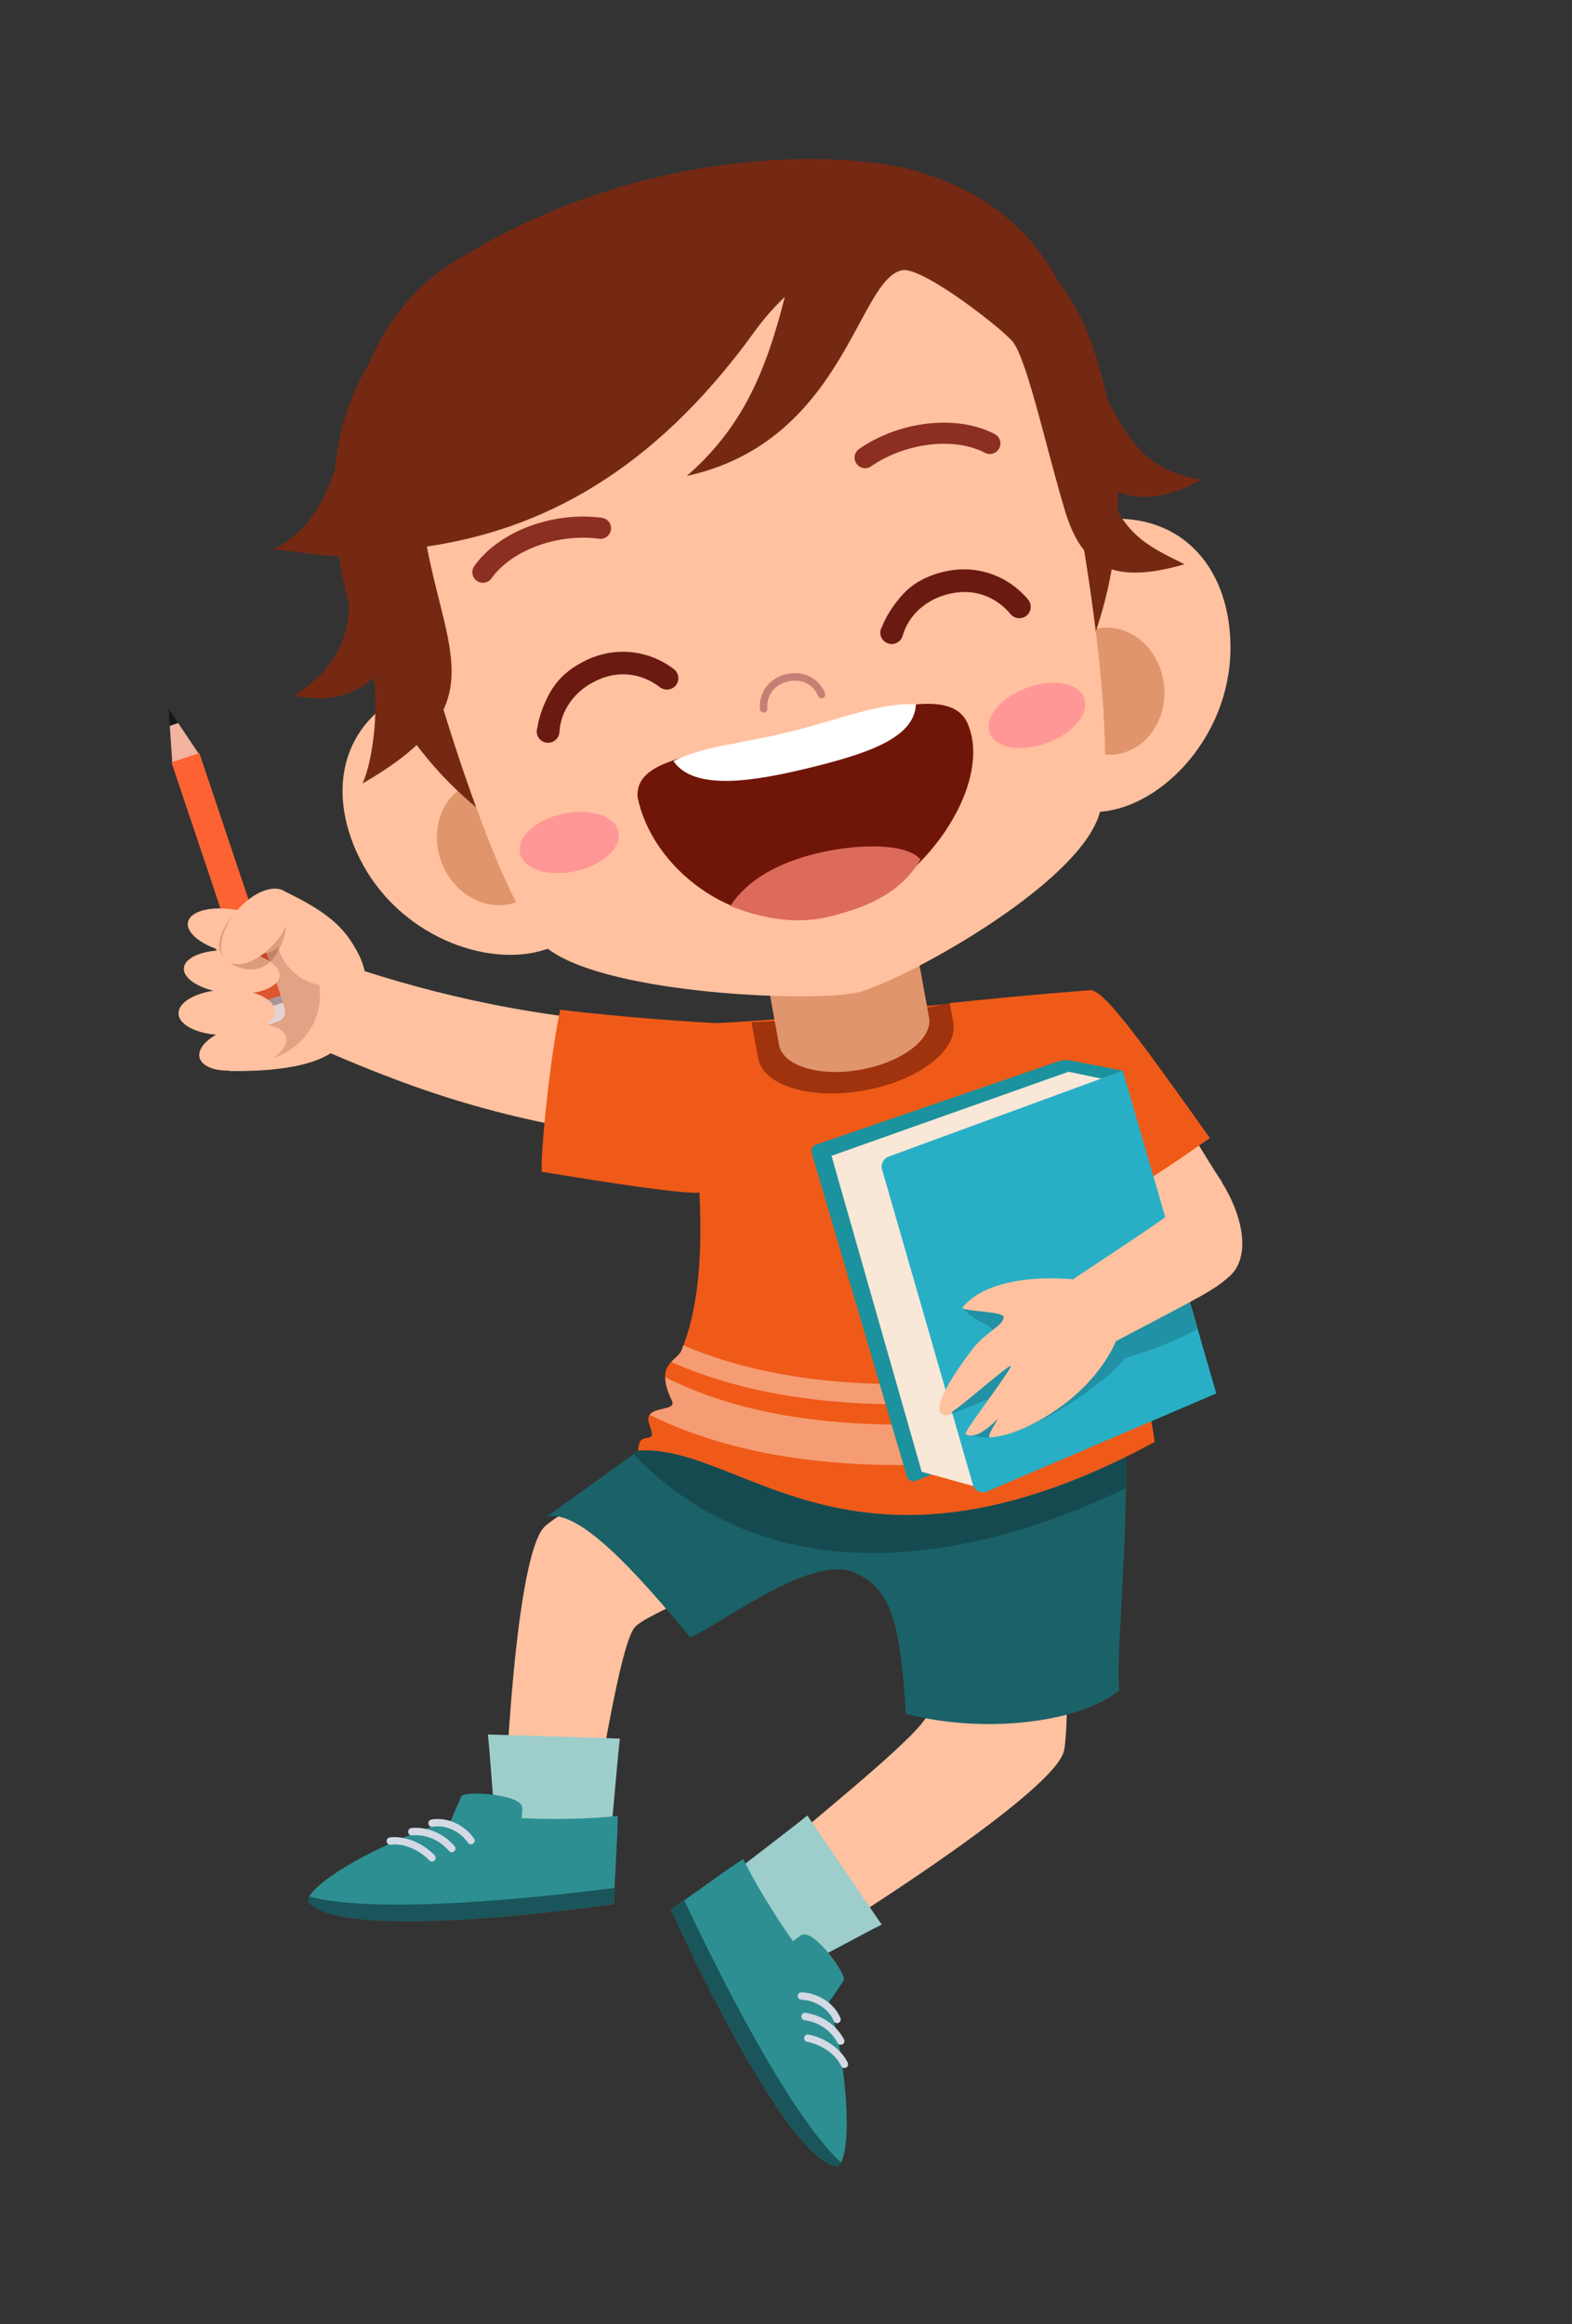 <svg xmlns="http://www.w3.org/2000/svg" width="1671" height="2470" fill="none"><rect width="100%" height="100%" fill="#333333" stroke="none"/><g clip-path="url(#a)"><path fill="#FFC19F" d="M536.32 1925.93c-.36 13.42 89.024 25.7 91.464 12.44 17.186-93.03 33.306-192.38 46.959-209.05 10.613-12.93 105.1-53.64 207.51-86.26l-40.186-156.16c-114.2 44.48-237.57 113.42-262.21 134.56-33.026 28.33-43.199 290.38-43.546 304.47M888.82 2049.53c-11.466 6.99-75.091-71.27-64.825-79.99 72.118-61.24 154.52-127.66 162.16-147.81 5.933-15.64-1.653-108.02-24.386-213.07l155.411-42.94c18.33 121.17 20.01 262.47 13.94 294.37-8.1 42.76-230.255 182.12-242.295 189.45"/><path fill="#1B6168" d="M760.32 1482.03s-85.678 63.07-179.72 130.04c33.106-9.81 92.731 54.92 153.22 128.24 40.399-19.4 130.56-89.33 175.32-68.83 38.466 17.62 47.532 52.46 53.812 149.77 82.508 21.98 186.528 9.37 226.888-25.12-6.05-39.52 24.65-290.55-8.97-356l-420.551 41.92"/><path fill="#C4C4C4" d="M673.32 1545.43c.067-.05 2.04-1.48 5.32-3.88h.04c-1.774 1.28-3.547 2.58-5.36 3.88Z"/><path fill="#154B50" d="M928.02 1650.43c-87.704 0-178.69-26.42-254.63-104.93 1.813-1.3 3.586-2.6 5.36-3.88 2.386-.16 4.773-.24 7.159-.24 35.946 0 72.786 17.18 117.091 34.35 44.305 17.17 96.051 34.35 161.8 34.35 62.69 0 138.1-15.62 231.91-61.74.2 10.71.21 21.76.11 32.98-64.3 31.57-164.22 69.11-268.794 69.11"/><path fill="#9DCECC" d="M646.52 1976.13c-.454 3.39-115.89-1.45-116.46-5.54-4.693-34.2-9.427-112.18-11.466-127.32l140.28 4.33c-3.88 35.6-9.44 106.89-12.346 128.53"/><path fill="#2D8F91" d="M479.82 1934.23c2.32-7.37 6.893-16.65 10.493-25.16 2.666-6.3 65.265-2.86 64.852 12.52-.107 3.95-.4 7.42-.84 10.56 10.706.51 22.333.83 34.626.86 26.733.05 50.732-1.2 67.625-3.23.146 24.39-3.6 66.44-3.653 93.53 0 0-281.461 41.57-323.941-.65-11.973-11.89 60.132-59.95 150.84-88.42"/><path fill="#19555B" d="M653.22 2006.33c-.227 6.02-.4 11.82-.413 16.98 0 0-281.461 41.57-323.941-.66-1.693-1.66-1.679-4.08-.213-7.04 76.465 19.71 254.63-.25 324.57-9.28"/><path fill="#D3DAE5" d="M411.02 1957.03c.28 2.15 2.186 3.7 4.386 3.38 13.106-1.94 29.986 5.1 40.946 16.66a3.917 3.917 0 0 0 5.534.15c1.56-1.49 1.639-3.97.146-5.53-12.573-13.27-32.133-21.12-47.652-19.04-2.146.28-3.653 2.25-3.36 4.38Zm66.292 10.03a3.897 3.897 0 0 0 2.933 1.33c.92.02 1.84-.3 2.586-.96a3.92 3.92 0 0 0 .374-5.52c-11.88-13.57-28.519-20.64-45.706-19.28-2.16.18-3.773 2.04-3.613 4.2.173 2.16 2.066 3.92 4.2 3.6 8.653-.66 25.226.63 39.226 16.63Zm20.12-8.79a3.884 3.884 0 0 0 3.213 1.68c.773 0 1.547-.22 2.226-.69a3.915 3.915 0 0 0 .987-5.45c-10.306-14.8-28.919-23.04-45.292-20.15-2.12.39-3.533 2.43-3.16 4.56.387 2.12 2.4 3.49 4.547 3.15 13.466-2.48 28.866 4.53 37.479 16.9Z"/><path fill="#9DCECC" d="M756.42 2008.83c-2.6 2.2 63.505 96.96 67.265 95.24 31.359-14.4 99.678-52.32 113.53-58.73l-79.025-115.97c-27.933 22.4-85.078 65.38-101.77 79.46Z"/><path fill="#2D8F91" d="M881.32 2127.03c4.973-5.92 10.333-14.76 15.573-22.36 3.893-5.64-32.639-56.59-45.399-47.97-3.267 2.2-6.04 4.32-8.453 6.39a765.525 765.525 0 0 1-19.333-28.75c-14.4-22.52-26.239-43.44-33.612-58.77-20.64 12.97-54.092 38.73-76.918 53.33 0 0 116.17 259.73 174.6 272.86 16.48 3.71 18.253-82.93-6.454-174.73"/><path fill="#19555B" d="M727.32 2019.43c-4.96 3.43-9.76 6.7-14.106 9.47 0 0 116.17 259.73 174.6 272.86 2.333.53 4.346-.77 6.053-3.6-57.692-53.9-136.58-214.9-166.54-278.73"/><path fill="#D3DAE5" d="M901.12 2192.13c-6.573-14.21-23.719-26.48-41.652-29.97-2.12-.4-4.174.99-4.587 3.11-.2 1.02.027 2.02.547 2.85.56.87 1.453 1.52 2.547 1.73 15.626 3.03 30.639 13.5 36.052 25.58.906 2.04 3.239 2.81 5.199 1.9 1.96-.92 2.814-3.25 1.894-5.2Zm-10.866-21.2c.88 1.98 3.386 2.64 5.293 1.62a3.907 3.907 0 0 0 1.6-5.3c-8.093-15.22-22.999-25.46-40.812-28.19a3.93 3.93 0 0 0-4.467 3.28c-.146.97.08 1.93.574 2.7.586.91 1.56 1.59 2.706 1.76 21.026 3.22 31.013 16.49 35.106 24.13Zm-4.107-23.3c.867 2 3.107 2.96 5.107 2.13 2-.81 2.96-3.09 2.133-5.1-6.347-15.36-23.293-26.64-41.319-27.38-2.16-.08-3.987 1.6-4.067 3.76-.027.83.2 1.62.614 2.26a3.906 3.906 0 0 0 3.133 1.81c15.08.61 29.266 9.84 34.399 22.52Z"/><path fill="#EF5A18" d="M1227.32 1532.43c-210.79 113.81-333.32 78.51-424.38 43.22-47.359-18.36-86.211-36.72-124.54-34.1.387-18.92 12.146-10.26 14.386-16.02 1.573-4.06-5.12-14.16-3.347-19.91 3.533-11.48 30.293-5.89 24.786-17.13-19.28-39.37 5.307-41.65 10.213-53.55 43.999-106.77.774-281.23 8.16-347.07 63.545.91 279.102-21.96 339.322-26.83 49.1 57.93 145.93 388.78 155.4 471.4"/><path fill="#9E330D" d="m1013.32 1086.63-3.8-20.62c-62.425 14.21-147.82 17.12-210.67 20.28l6.946 38.16c5.36 29.37 56.145 44.73 113.46 34.28 57.305-10.44 99.414-42.72 94.064-72.1Z"/><path fill="#E0956C" d="m968.42 976.334 19.12 104.956c4.106 22.58-28.253 47.39-72.278 55.4-44.026 8.03-83.051-3.77-87.171-26.34l-19.12-104.96 159.449-29.056Z"/><path fill="#FFC19F" d="M1307.92 691.934c-1.67 90.491-71.6 163.89-135.86 170.54-64.27 6.64-93.02-60.372-101.8-145.06-8.76-84.691 36.21-158.96 100.5-165.38 87.86-8.787 138.73 54.852 137.16 139.9Z"/><path fill="#E0956C" d="M1237.32 728.334c3.83 37.132-19.61 69.985-52.36 73.385-32.75 3.373-62.41-23.986-66.24-61.118-3.84-37.132 19.6-69.985 52.33-73.372 32.76-3.387 62.42 23.973 66.27 61.105Z"/><path fill="#FFC19F" d="M385.92 919.134c43.519 79.371 139.56 111.856 199.54 87.886 59.998-23.968 54.332-96.673 22.746-175.735-31.586-79.065-105.92-123.93-165.84-99.758-81.891 33.039-97.358 113.02-56.452 187.61"/><path fill="#E0956C" d="M469.82 917.534c13.853 34.666 49.866 52.865 80.438 40.652 30.573-12.213 44.132-50.225 30.279-84.891-13.853-34.666-49.866-52.865-80.438-40.652-30.573 12.213-44.132 50.225-30.279 84.891Z"/><path fill="#752912" d="M358.02 576.334c37.252 284.75 284.41 418.68 517.63 361.22 233.21-57.479 375.55-306.67 285.42-570.69-50.04-146.58-236.1-225.46-458.55-169.12-232.83 58.972-370.99 176.09-344.5 378.59Z"/><path fill="#FFC19F" d="M415.42 502.334c-9.573 51.959 106.04 460.92 167.85 506.646 65.572 48.52 285.26 56.31 328.41 45.68 46.226-11.4 234.46-113.287 257.03-189.937 26.69-90.704-43.13-462.64-68.65-502.67-86.23-135.22-215.752-108.57-383.592-67.212-157.01 38.692-276.18 72.678-301.05 207.49"/><path fill="#FF9797" d="M552.72 906.734c3.68 16.853 30.079 25.426 58.985 19.133 28.893-6.28 49.345-25.039 45.679-41.906-3.667-16.853-30.066-25.426-58.958-19.146-28.906 6.293-49.359 25.053-45.706 41.919ZM1052.02 778.834c5.99 16.173 33.32 20.986 61.06 10.72 27.75-10.253 45.39-31.679 39.4-47.865-5.97-16.186-33.31-20.986-61.06-10.733-27.73 10.266-45.37 31.691-39.4 47.878Z"/><path fill="#C67F75" d="M812.72 757.134a3.974 3.974 0 0 0 3.013-4.16c-1.094-13.933 7.36-25.186 21.52-28.666 14.24-3.507 27.239 2.64 32.346 15.306.827 2.027 3.147 3.013 5.173 2.186 2.027-.813 3-3.133 2.187-5.159-6.547-16.226-23.666-24.466-41.612-20.04-17.84 4.4-28.906 19.266-27.533 36.986a3.98 3.98 0 0 0 4.266 3.653l.64-.106Z"/><path fill="#8C2F22" d="M515.82 619.034a11.104 11.104 0 0 0 6.666-4.453c21.253-29.839 70.345-47.946 114.32-42.052 6.094.853 11.773-3.467 12.626-9.64.814-6.146-3.493-11.8-9.653-12.626-52.452-7.013-109.5 14.573-135.6 51.319-3.6 5.053-2.413 12.066 2.654 15.653 2.706 1.933 5.973 2.48 8.986 1.8M1054.92 482.134c3-.747 5.67-2.72 7.2-5.68 2.88-5.493.76-12.266-4.73-15.146-39.96-20.906-100.574-14.253-144.134 15.76-5.106 3.546-6.386 10.533-2.866 15.64 3.533 5.12 10.546 6.4 15.626 2.866 36.492-25.213 88.494-31.399 120.944-14.373 2.53 1.334 5.37 1.6 7.96.934"/><path fill="#701608" d="M1028.52 768.834c29.81 68.212-56.385 189.65-154.9 205.65-97.971 15.906-181.58-54.799-195.94-127.74-1.933-41.252 63.732-43.959 158.76-67.038 94.904-23.039 173.94-52.372 192.09-10.866"/><path fill="#DD6B5B" d="M870.12 906.434c-44.666 10.533-76.425 29.693-93.784 56.345 29.079 11.746 66.838 20.519 104.09 11.586 41.959-10.066 77.291-25.719 98.104-60.998-15.626-18.16-68.452-16.36-108.41-6.933Z"/><path fill="#fff" d="M973.62 748.634c-35.279-2.96-84.811 16.813-132.06 28.573-53.332 13.253-94.131 15.44-125.66 31.706 19.786 28.599 72.785 23.946 134.34 9.48 71.065-16.706 121.45-33.467 123.38-69.759Z"/><path fill="#6B1A11" d="M716.32 711.134c-26.693-20.453-61.638-24.159-92.064-10.026-14.626 6.693-27.253 16.333-35.759 28.719-8.693 12.653-15.573 31.293-17.04 42.159-.214 1.56-.84 3-.934 4.573-.399 6.667 4.707 12.4 11.386 12.773 1.734.107 3.4-.173 4.947-.747 4.333-1.64 7.546-5.719 7.813-10.64 1.347-23.239 16.533-44.239 39.652-54.812 22.999-10.92 47.559-7.893 67.252 7.227 5.32 4.066 12.88 3.04 16.986-2.24 4.067-5.32 3.067-12.893-2.239-16.986ZM1092.82 637.134c-21.56-25.799-54.84-37.092-87.61-29.973-15.761 3.32-30.2 9.96-41.2 20.173-11.253 10.44-22.066 27.119-25.879 37.386-.547 1.48-1.48 2.746-1.907 4.266-1.853 6.414 1.867 13.12 8.306 14.946 1.667.494 3.347.587 4.987.36 4.587-.64 8.613-3.919 9.96-8.666 6.413-22.36 25.839-39.532 50.723-44.772 24.82-5.6 48.11 2.733 64.02 21.799 4.29 5.133 11.89 5.8 17.07 1.547 5.12-4.294 5.81-11.906 1.53-17.066Z"/><path fill="#752912" d="M312.62 739.134c45.919-29.106 69.718-68.052 53.972-148.5-30.239.733-45.892-4.307-75.811-6.813 101.76-52.185 50.665-199.53 176.94-295.87 211.17-140.05 436.59-126.69 505.37-106.37 126.739 37.439 160.569 120.13 191.089 214.55 35.8 83.625 61.68 104.78 112.88 113.68-46.77 25.999-79.37 20.226-100.29 7.279 17.77 53.745 47.88 65.012 82.35 82.558-77.27 22.293-109.18 2.32-127.18-57.185-18.82-62.225-39.22-156.62-54.68-178.34-8.96-12.573-96.707-81.425-118.443-76.958-47.359 9.734-61.678 182.06-228.85 218.66 58.972-51.279 83.958-110.09 104.29-190.32-11.293 10.706-22.226 23.053-32.573 37.372-109.04 150.78-228.18 210.21-347.96 227.94 22.719 118.81 69.518 172.24-68.505 251.86 9.666-19.506 17.893-73.171 11.733-112.599-13.653 13.373-40.812 28.678-84.331 19.052"/><path fill="#F59C74" d="M953.72 1556.93c-11.84 0-23.293-.28-34.319-.74-115.68-4.87-187.74-32.35-228.63-52.53 5.973-8.62 28.359-4.75 23.613-14.98 0-.02-.013-.04-.027-.05v-.01c-.013-.02-.013-.04-.027-.06v-.01c-.013-.03-.027-.04-.04-.07-5.293-10.8-7.093-18.65-7.093-24.82 39.786 19.96 114.21 48.89 240.66 50.21l12.666 43.04c-.934.01-1.88.01-2.827.01-1.333.01-2.653.01-3.973.01"/><path fill="#fff" d="M724.36 1435.35c.013-.02.013-.04.027-.06-.013.02-.013.04-.027.06Zm.04-.09c.013-.03.027-.05.04-.09-.013.04-.027.06-.04.09Zm.053-.11c.013-.04.027-.06.04-.09-.013.03-.027.05-.04.09Zm.04-.09c.707-1.73 1.213-3.61 1.866-5.37.08.02.147.07.214.09-.68 1.77-1.373 3.53-2.08 5.28Z"/><path fill="#F59C74" d="M941.52 1492.23c-6.52-.12-12.92-.3-19.186-.57-100.45-4.24-166.89-25.67-208.73-44.23 4.026-4.38 8.773-7.57 10.786-12.02.013-.01.013-.03.013-.04.013-.01.013-.03.027-.04.013-.03.013-.04.027-.07 0 0 .013-.01.013-.03a.392.392 0 0 0 .04-.09s0-.01.013-.01a.392.392 0 0 1 .04-.09c.706-1.75 1.4-3.51 2.08-5.28 42.199 18.12 108.82 38.33 208.5 40.85l6.373 21.62"/><path fill="#FFC19F" d="M373.92 1027.63c-10.813 23.98-30.893 59.5-43.946 82.33 146.93 64.82 222.81 81.63 376.98 106.34 8.013-191.8 6.706-78.67 10.693-126.3-144.96-5.4-257.81-34.03-343.72-62.37"/><path fill="#EF5A18" d="M595.52 1073.03c-10.493 47.94-21.186 152.93-19.693 172.18 0 0 155.84 26.34 168.09 21.83 13.48-11.55 26.226-103.24 30.813-179.29-8.707.44-110.74-6.07-179.21-14.72"/><path fill="#FFC19F" d="M298.72 945.434c50.425 23.839 67.332 39.972 81.811 67.336 19.493 36.82 4.6 79.51-23.746 102.74-15.506 12.7-47.706 23.51-113.02 22.73 5.373-34.55-24.546-119.96-8.56-174.091 23.893 12.626 49.519-10.346 63.518-18.72"/><path fill="#fff" d="m278.82 1035.03-8.187 2.75c-5.6 1.88-8.613 7.95-6.719 13.55l10.093 30.04c1.879 5.6 7.946 8.6 13.545 6.72l8.174-2.75c5.599-1.88 8.613-7.95 6.733-13.55l-10.093-30.04c-1.88-5.6-7.947-8.6-13.546-6.72Z"/><path fill="#BCB1B8" d="m301.02 1065.53-29.639 9.96-2.573-7.66 29.639-9.98 2.573 7.68Z"/><path fill="#F2B3A0" d="m211.82 801.834-28.653 9.626-3.867-58.052 32.52 48.426Z"/><path fill="#161616" d="m189.52 768.334-9.187 3.093L179 752.534l10.52 15.8Z"/><path fill="#FC6232" d="m211.92 800.234-29.639 9.973 86.451 257.633 29.639-9.98-86.451-257.626Z"/><path fill="#E2A285" d="M263.92 1128.83c-1.947 0-3.88-.06-5.813-.21 1.12-6.53-13.573-40.52-22.373-73.98 2.44.4 4.96.72 7.533.96 3.573.33 7.066.49 10.466.49 3.787 0 7.44-.2 10.92-.57l4.093 12.21 2.573 7.67.6-.2 2.067 6.15a10.69 10.69 0 0 0 10.133 7.28c1.133 0 2.28-.17 3.413-.56l8.173-2.74c5.6-1.88 8.613-7.95 6.733-13.55l-2.066-6.14.586-.2-2.573-7.68-4.56-13.59c1.76-1.99 2.854-4.17 3.16-6.52.72-5.49-2.986-10.93-9.746-15.53 1.653-1.55 3.226-3.35 4.72-5.43 1.653-2.31 3.16-4.81 4.533-7.47 6.026 17.91 20.426 32.82 43.066 37.67 5.96 50.01-34.292 81.95-75.638 81.95"/><path fill="#E2D4D2" d="M284.02 1088.73c-4.467 0-8.627-2.81-10.133-7.28l-2.067-6.16 28.453-9.56 2.067 6.15c1.88 5.6-1.134 11.67-6.734 13.55l-8.173 2.74c-1.133.39-2.28.56-3.413.56Z"/><path fill="#AC9599" d="m271.22 1075.43-2.574-7.66 29.64-9.98 2.573 7.68-.587.2-28.453 9.56-.599.2Z"/><path fill="#DF562E" d="m268.72 1067.83-4.093-12.21c13.346-1.45 24.066-5.56 29.173-11.35l4.559 13.59-29.639 9.97Z"/><path fill="#E2D4D2" d="M229.52 1010.23c.04-.64.093-1.28.146-1.9.294.1.587.21.88.32l.04 1.49c-.36.03-.706.05-1.066.09Z"/><path fill="#E2A285" d="m230.62 1010.23-.04-1.49c1.107.39 2.253.76 3.413 1.13.013.04.027.1.04.15-1.16.05-2.293.12-3.413.21Z"/><path fill="#FFC19F" d="M249.243 1010.34c28.026 2.62 49.413 14.88 47.773 27.4-1.64 12.52-25.693 20.56-53.719 17.95-28.026-2.62-49.412-14.87-47.772-27.39 1.653-12.52 25.706-20.56 53.718-17.96Z"/><path fill="#FFC19F" d="M256.176 967.943c27.28 6.08 46.399 20.893 42.679 33.077-3.706 12.2-28.825 17.15-56.105 11.08-27.292-6.08-46.399-20.89-42.679-33.077 3.707-12.2 28.826-17.159 56.105-11.08ZM240.577 1051.67c28.319-.66 51.465 9.63 51.719 22.96.24 13.35-22.507 24.71-50.826 25.36-28.319.67-51.465-9.62-51.718-22.96-.24-13.34 22.506-24.7 50.825-25.36Z"/><path fill="#FFC19F" d="M251.243 1091.14c25.306-6.36 48.879-1.69 52.666 10.41 3.786 12.11-13.64 27.07-38.933 33.43-25.293 6.35-48.879 1.68-52.665-10.41-3.787-12.11 13.639-27.08 38.932-33.43Z"/><path fill="#DBCCC9" d="m266.976 964.211-1.92-5.72c6.933-3.96 13.96-6.093 20.213-6.093.88 0 1.733.053 2.587.133-6.16 4.12-13.28 8.64-20.88 11.68Z"/><path fill="#DB9C7D" d="M296.442 1009.28c-.333-.99-.64-1.99-.92-3 1.573-1.55 2.693-3.3 3.28-5.23 1.48-4.867-.667-10.147-5.533-15.133l.04-.707c-.054.187-.12.374-.2.547-5.213-5.267-13.453-10.186-23.613-13.893l-2.56-7.613c7.6-3.04 14.72-7.56 20.88-11.68 3.706.373 7.066 1.573 9.879 3.68 10.827 8.12 8.573 34.066-1.253 53.029Z"/><path fill="#D85127" d="M269.51 971.811c-4.16-1.52-8.64-2.84-13.374-3.894a81.92 81.92 0 0 0-3.039-.626c3.826-3.534 7.866-6.48 11.933-8.813l1.92 5.719 2.56 7.614Z"/><path fill="#C48369" d="M287.242 1022.21c-.333-.24-.693-.47-1.053-.69l-2.973-8.87c5.28-1.44 9.546-3.57 12.359-6.33.28 1.01.587 2.01.92 3-1.373 2.65-2.879 5.16-4.533 7.46-1.493 2.08-3.066 3.88-4.72 5.43Z"/><path fill="#C24724" d="M286.176 1021.41c-4.173-2.67-9.4-5.04-15.373-6.92 4.533-.29 8.72-.95 12.399-1.95l2.974 8.87Z"/><path fill="#C48369" d="M233.91 1009.94c-.013-.05-.027-.1-.04-.14.147.04.28.08.427.12-.133.01-.267.01-.387.02Zm59.359-24.01-.16-.16c.08-.173.146-.36.2-.547l-.04.707Z"/><path fill="#DB9C7D" d="M266.71 1030.21c-9.427 0-18.613-3.95-24.933-8.68-4.013-3-6.613-6.99-7.76-11.67.12-.01.253-.01.387-.02 2.693.84 5.493 1.57 8.399 2.22 7.907 1.76 15.627 2.59 22.707 2.59 1.826 0 3.626-.05 5.359-.16 5.973 1.88 11.2 4.25 15.373 6.92.36.23.72.45 1.054.69-6.227 5.86-13.48 8.11-20.586 8.11Z"/><path fill="#DB9C7D" d="M265.376 1014.74c-7.079 0-14.799-.82-22.706-2.58-2.906-.66-5.706-1.39-8.4-2.23-.146-.04-.279-.08-.426-.12-2.307-9.69 1.653-22.307 12.426-35.28a72.423 72.423 0 0 1 6.787-7.159c1.013.186 2.026.4 3.04.626a106.488 106.488 0 0 1 13.373 3.893c10.159 3.707 18.399 8.627 23.612 13.893l.16.16c4.867 4.987 7.014 10.267 5.534 15.137-.587 1.93-1.707 3.68-3.28 5.22-2.814 2.76-7.08 4.9-12.36 6.34-3.68 1-7.867 1.65-12.4 1.94-1.733.11-3.533.16-5.36.16Z"/><path fill="#FFC19F" d="M241.643 1021.54c11.747 8.8 34.999-.61 51.946-21.02 16.933-20.416 21.146-44.082 9.413-52.882-11.747-8.8-34.999.627-51.932 21.026-16.946 20.413-21.16 44.076-9.427 52.876ZM1230.15 1320.74c6.64-6.12 51.25-48.42 68.99-64.15-20.51-30.93-41.91-70.57-77.25-118.77-34.78 33.93-59.04 52.6-68.56 63.1-7.24 7.99 68.78 127.23 76.82 119.82Z"/><path fill="#EF5A18" d="M1159.62 1052.21c13.88 1.84 43.36 39.89 126.38 157.14 0 0-126.89 91.29-154.53 88.08-29.21-30.08-87.42-135.7-121.9-231.48 82.37-8.69 150.05-13.74 150.05-13.74Z"/><path fill="#1B929E" d="m973.625 1573.62 306.475-121.07-86.65-314.74-54.76-10.63c-4.74-.92-9.63-.6-14.2.92l-257.022 88.37c-3.667 1.25-5.693 5.19-4.6 8.91l101.131 343.55c1.2 4.09 5.666 6.27 9.626 4.69Z"/><path fill="#F9E7D7" d="m979.758 1564.08 54.852 15.18 239.25-93.09-98.85-339.03-39.23-8.17-251.913 89.34 95.891 335.77Z"/><path fill="#28AFC6" d="m1049.36 1585 243.54-104.18-99.41-343.01-248.971 91.34c-5.52 2.03-8.546 7.99-6.906 13.64l96.547 335.01c1.86 6.48 9 9.85 15.2 7.2Z"/><path fill="#CFC0B3" d="M1005.76 1503.89h-.06c-4.57-.13-2.76-7.07 2.26-16.93l4.34 15.12c-3.26 1.13-5.6 1.81-6.54 1.81Z"/><path fill="#D4D4D4" d="m1272.95 1412.2-10.96-37.8c4.8 15.83 9.03 30.31 10.96 37.8Z"/><path fill="#2191A5" d="M1050.02 1527.72c-7.34 0-20.32-2.16-23.77-3.66-2.97-1.29 56.79-46.25 54.23-47.86a.691.691 0 0 0-.34-.07c-2.84 0-19.92 6.95-37.02 13.88-11.78 4.77-23.58 9.55-30.79 12.07l-4.35-15.12c10.95-21.56 37.23-57.15 45.72-66.28 12.51-11.13-20.92-14.79-30.4-31.47.63.03 1.55.04 2.7.04 8.97 0 32.77-.68 58.38-1.36 25.59-.68 52.99-1.36 69.21-1.36 7.1 0 12.06.12 13.78.44 39.44-28.13 62.17-54.83 77.81-65.91 4.44 13.13 11.06 34.21 16.86 53.31l10.96 37.8c-18.3 10.26-43.57 21.38-78.15 31.63-3.35 9.72-81.55 76-142.01 83.77-.79.11-1.74.15-2.82.15Z"/><path fill="#FFC19F" d="M1178.15 1429.53c101.93-53.7 111.28-57.65 129.01-73.4 21.84-19.4 16.43-63.54-12.84-106.57-34.77 33.94-116.19 84.03-167.58 119.4-8.89 6.12 41.73 65.67 51.41 60.57Z"/><path fill="#FFC19F" d="M1026.29 1524.06c3.96 1.72 11.81 5.99 33.69-15.56 3.62-3.57-13.29 19.59-7.1 19.07 17.28-1.47 42.9-9.89 73.7-31.95 60.95-43.63 76.84-103.19 64.68-122.3-8.56-13.45-128.86-31.39-167.92 15.89-3.93 4.76 44.82 3.78 43.62 10.83-1.63 9.64-19.63 16.03-33.06 33.49-29.77 38.75-45.315 69.88-28.13 70.36 5.92.17 66.07-53.85 68.61-52.24 2.55 1.62-51.06 71.12-48.09 72.41Z"/></g><defs><clipPath id="a"><path fill="#fff" d="M0 0h1671v2470H0z"/></clipPath></defs></svg>